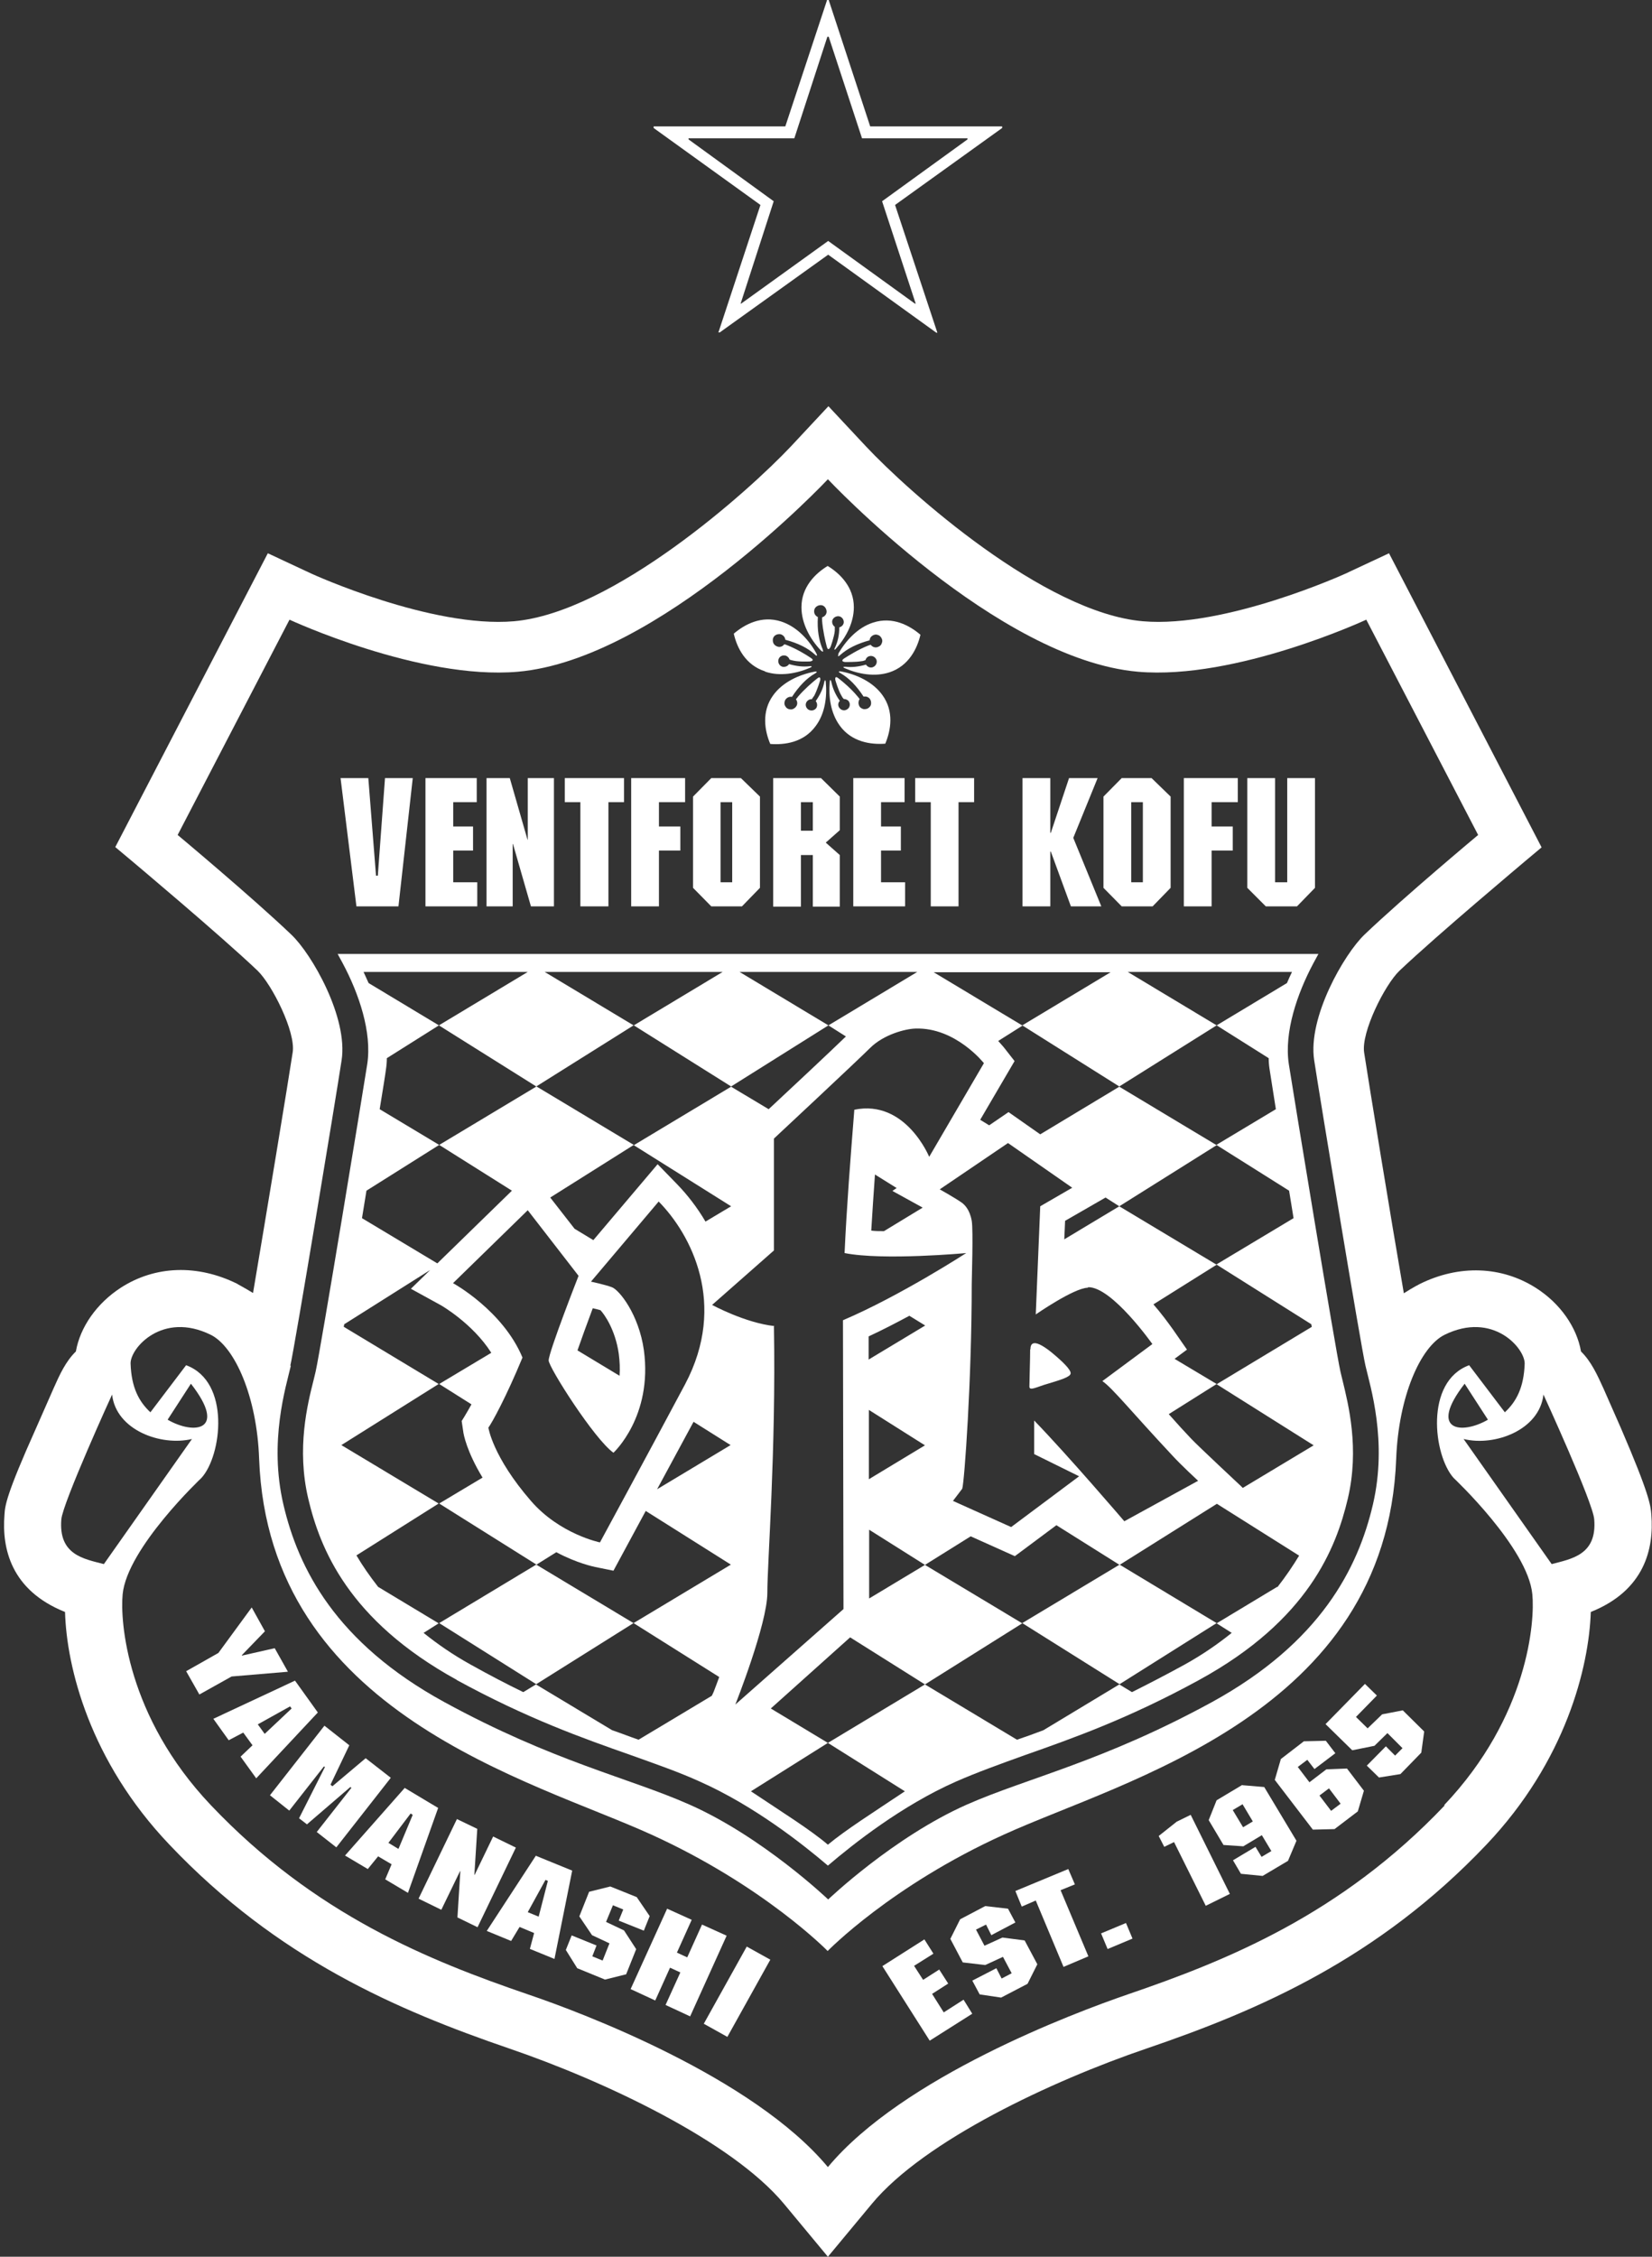 <svg width="41" height="56" viewBox="0 0 41 56" fill="none" xmlns="http://www.w3.org/2000/svg">
<rect x="0" y="0" width="41" height="56" fill="#333333" stroke="none"/>
<g clip-path="url(#clip0_306_480)">
<path d="M24.865 3.137H21.597L20.567 0H20.527L19.49 3.137H16.222V3.176L18.873 5.086L17.83 8.249H17.863L20.554 6.32L23.238 8.256H23.264L22.214 5.086L24.872 3.176V3.137H24.865ZM24.012 3.459L21.892 4.994L22.726 7.534H22.706L20.554 5.979L18.394 7.534H18.381L19.202 4.994L17.088 3.459V3.432H19.714L20.534 0.912H20.567L21.394 3.432H24.012V3.459Z" fill="white"/>
<path d="M18.414 22.491L18.861 22.031V19.767L18.388 19.308H17.653L17.2 19.767V22.031L17.653 22.491H18.421H18.414ZM17.883 19.905H18.172V21.893H17.883V19.905Z" fill="white"/>
<path d="M22.463 21.893H21.866V21.106H22.358V20.509H21.866V19.905H22.45V19.308H21.177V22.491H22.463V21.893Z" fill="white"/>
<path d="M18.998 16.669C19.359 16.788 19.766 16.715 20.101 16.571C20.186 16.532 20.127 16.525 20.088 16.532C19.937 16.551 19.766 16.532 19.583 16.479C19.55 16.532 19.484 16.558 19.419 16.545C19.346 16.525 19.3 16.446 19.32 16.367C19.34 16.289 19.419 16.249 19.497 16.269C19.543 16.282 19.583 16.322 19.596 16.367C19.628 16.381 19.668 16.387 19.694 16.394C19.838 16.427 20.108 16.413 20.108 16.413C20.206 16.394 20.167 16.354 20.127 16.328C20.003 16.243 19.773 16.105 19.543 16.013C19.517 16 19.491 15.993 19.464 15.987C19.432 16.039 19.359 16.066 19.3 16.046C19.261 16.033 19.228 16.013 19.202 15.974C19.182 15.941 19.176 15.895 19.182 15.856C19.189 15.816 19.215 15.777 19.254 15.757C19.287 15.738 19.333 15.731 19.372 15.738C19.438 15.757 19.484 15.81 19.491 15.875C19.806 15.961 20.049 16.079 20.226 16.243C20.285 16.302 20.285 16.256 20.259 16.21C20.075 15.875 19.773 15.547 19.386 15.422C18.9 15.265 18.48 15.495 18.211 15.724C18.29 16.072 18.5 16.499 18.979 16.656L18.998 16.669Z" fill="white"/>
<path d="M20.816 16.223C20.79 16.269 20.79 16.315 20.849 16.256C21.033 16.092 21.269 15.974 21.584 15.888C21.584 15.823 21.636 15.77 21.702 15.751C21.741 15.738 21.781 15.751 21.82 15.77C21.853 15.79 21.879 15.829 21.892 15.869C21.905 15.908 21.892 15.947 21.873 15.987C21.853 16.026 21.814 16.046 21.774 16.059C21.709 16.079 21.643 16.046 21.61 16C21.584 16.007 21.558 16.013 21.531 16.026C21.302 16.118 21.072 16.262 20.947 16.341C20.908 16.367 20.869 16.413 20.967 16.427C20.967 16.427 21.236 16.433 21.381 16.407C21.407 16.407 21.446 16.394 21.479 16.381C21.492 16.335 21.525 16.295 21.577 16.282C21.649 16.262 21.728 16.302 21.755 16.381C21.774 16.453 21.735 16.532 21.656 16.558C21.59 16.578 21.525 16.545 21.492 16.492C21.308 16.545 21.138 16.564 20.987 16.545C20.947 16.545 20.888 16.545 20.974 16.584C21.308 16.729 21.715 16.801 22.076 16.683C22.555 16.525 22.765 16.092 22.844 15.751C22.575 15.521 22.155 15.291 21.669 15.449C21.282 15.573 20.987 15.902 20.796 16.236L20.816 16.223Z" fill="white"/>
<path d="M21.971 18.454C22.109 18.126 22.195 17.654 21.899 17.247C21.663 16.919 21.256 16.735 20.882 16.663C20.83 16.65 20.784 16.663 20.856 16.702C21.073 16.827 21.256 17.017 21.433 17.286C21.499 17.273 21.565 17.299 21.598 17.358C21.617 17.391 21.624 17.437 21.617 17.477C21.611 17.516 21.584 17.549 21.545 17.575C21.512 17.595 21.466 17.601 21.427 17.595C21.387 17.582 21.348 17.562 21.328 17.523C21.296 17.463 21.302 17.398 21.335 17.345C21.322 17.326 21.302 17.306 21.282 17.28C21.125 17.089 20.922 16.919 20.803 16.827C20.771 16.801 20.718 16.774 20.731 16.873C20.731 16.873 20.803 17.129 20.882 17.26C20.895 17.286 20.915 17.319 20.941 17.345C20.987 17.345 21.04 17.365 21.066 17.404C21.112 17.47 21.092 17.562 21.026 17.601C20.961 17.647 20.876 17.628 20.83 17.562C20.79 17.509 20.797 17.437 20.843 17.391C20.731 17.234 20.666 17.076 20.633 16.925C20.626 16.886 20.6 16.834 20.593 16.925C20.561 17.286 20.613 17.693 20.843 18.008C21.138 18.415 21.617 18.481 21.971 18.454Z" fill="white"/>
<path d="M20.423 16.125C20.324 15.902 20.278 15.633 20.298 15.311C20.239 15.285 20.2 15.226 20.206 15.16C20.206 15.121 20.226 15.081 20.259 15.055C20.291 15.029 20.331 15.016 20.37 15.016C20.41 15.016 20.449 15.035 20.475 15.068C20.501 15.101 20.515 15.14 20.515 15.18C20.515 15.245 20.462 15.304 20.403 15.318C20.403 15.344 20.403 15.37 20.403 15.403C20.423 15.652 20.482 15.908 20.521 16.052C20.534 16.098 20.561 16.151 20.613 16.052C20.613 16.052 20.705 15.803 20.718 15.652C20.718 15.626 20.718 15.586 20.718 15.554C20.679 15.527 20.652 15.482 20.652 15.429C20.652 15.35 20.725 15.291 20.803 15.291C20.882 15.291 20.941 15.363 20.941 15.436C20.941 15.501 20.889 15.554 20.83 15.567C20.83 15.764 20.79 15.928 20.725 16.066C20.705 16.098 20.692 16.164 20.757 16.085C21 15.81 21.191 15.449 21.191 15.068C21.191 14.563 20.843 14.228 20.541 14.044C20.239 14.228 19.891 14.563 19.891 15.068C19.891 15.475 20.108 15.862 20.37 16.138C20.41 16.177 20.449 16.19 20.416 16.118L20.423 16.125Z" fill="white"/>
<path d="M19.655 17.293C19.832 17.024 20.022 16.827 20.232 16.709C20.305 16.669 20.259 16.656 20.206 16.669C19.832 16.742 19.425 16.925 19.189 17.253C18.893 17.66 18.979 18.14 19.117 18.461C19.471 18.487 19.944 18.428 20.245 18.015C20.475 17.706 20.528 17.299 20.495 16.932C20.488 16.84 20.462 16.892 20.455 16.932C20.429 17.083 20.357 17.234 20.245 17.398C20.285 17.444 20.291 17.516 20.259 17.569C20.213 17.634 20.127 17.647 20.062 17.608C19.996 17.562 19.976 17.477 20.022 17.411C20.049 17.372 20.101 17.345 20.147 17.352C20.167 17.319 20.186 17.293 20.206 17.267C20.278 17.135 20.357 16.879 20.357 16.879C20.37 16.781 20.318 16.807 20.285 16.834C20.167 16.925 19.963 17.102 19.806 17.286C19.786 17.313 19.773 17.332 19.753 17.352C19.793 17.404 19.799 17.477 19.76 17.529C19.74 17.562 19.701 17.588 19.661 17.601C19.622 17.608 19.576 17.601 19.543 17.582C19.51 17.562 19.484 17.523 19.471 17.483C19.464 17.444 19.471 17.398 19.491 17.365C19.53 17.306 19.596 17.28 19.655 17.293Z" fill="white"/>
<path d="M7.146 41.483L6.818 40.899L6.004 41.083V41.07L6.575 40.479L6.247 39.888L5.42 41.017L4.62 41.47L4.948 42.048L5.748 41.601L7.146 41.483Z" fill="white"/>
<path d="M7.317 41.706L5.295 42.651L5.676 43.183L6.037 42.993L6.267 43.308L5.971 43.59L6.359 44.128L7.888 42.494L7.323 41.706H7.317ZM6.569 43.025L6.398 42.789L7.199 42.343L7.238 42.395L6.569 43.025Z" fill="white"/>
<path d="M20.842 19.767L20.376 19.308H19.189V22.497H19.878V21.217H20.173V22.497H20.842V21.217L20.494 20.909L20.842 20.601V19.767ZM20.173 20.614H19.878V19.905H20.173V20.614Z" fill="white"/>
<path d="M23.789 22.491V19.905H24.176V19.308H22.713V19.905H23.1V22.491H23.789Z" fill="white"/>
<path d="M26.067 21.132H26.08L26.578 22.491H27.333L26.637 20.791L27.241 19.308H26.532L26.08 20.666H26.067V19.308H25.377V22.491H26.067V21.132Z" fill="white"/>
<path d="M28.606 22.491L29.053 22.031V19.767L28.58 19.308H27.839L27.386 19.767V22.031L27.839 22.491H28.606ZM28.075 19.905H28.364V21.893H28.075V19.905Z" fill="white"/>
<path d="M16.354 21.106H16.885V20.509H16.354V19.905H17.003V19.308H15.665V22.491H16.354V21.106Z" fill="white"/>
<path d="M30.07 21.106H30.595V20.509H30.07V19.905H30.72V19.308H29.381V22.491H30.07V21.106Z" fill="white"/>
<path d="M14.404 22.491H15.1V19.905H15.487V19.308H14.017V19.905H14.404V22.491Z" fill="white"/>
<path d="M12.724 20.942H12.731L13.177 22.491H13.748V19.308H13.098V20.837H13.092L12.652 19.308H12.075V22.491H12.724V20.942Z" fill="white"/>
<path d="M9.889 22.491L10.244 19.308H9.555L9.377 21.729H9.332L9.141 19.308H8.452L8.846 22.491H9.889Z" fill="white"/>
<path d="M11.845 21.893H11.248V21.106H11.74V20.509H11.248V19.905H11.832V19.308H10.559V22.491H11.845V21.893Z" fill="white"/>
<path d="M23.422 49.936L23.133 49.477L23.533 49.221L23.31 48.873L22.91 49.129L22.686 48.781L23.166 48.479L22.942 48.125L21.899 48.788L23.074 50.638L24.13 49.969L23.914 49.621L23.422 49.936Z" fill="white"/>
<path d="M24.879 48.079L24.433 48.282L24.223 47.882L24.472 47.757L24.603 48.02L25.2 47.705L25.017 47.363L24.452 47.298L23.829 47.626L23.586 48.112L23.894 48.696L24.452 48.761L24.892 48.558L25.108 48.965L24.859 49.096L24.728 48.84L24.131 49.148L24.314 49.49L24.846 49.569L25.502 49.227L25.745 48.742L25.43 48.151L24.879 48.079Z" fill="white"/>
<path d="M32.189 22.491L32.636 22.031V19.308H31.947V21.893H31.645V19.308H30.956V22.031L31.415 22.491H32.189Z" fill="white"/>
<path d="M26.677 46.76L26.513 46.379L25.2 46.924L25.358 47.311L25.706 47.16L26.395 48.807L27.012 48.545L26.322 46.904L26.677 46.76Z" fill="white"/>
<path d="M17.423 47.757L17.056 48.571L16.8 48.453L17.167 47.639L16.557 47.363L15.651 49.358L16.262 49.641L16.629 48.827L16.885 48.945L16.518 49.752L17.128 50.035L18.034 48.033L17.423 47.757Z" fill="white"/>
<path d="M18.533 48.303L17.467 50.218L18.052 50.544L19.118 48.628L18.533 48.303Z" fill="white"/>
<path d="M29.204 45.204L28.757 45.559L28.895 45.828L29.138 45.71L29.925 47.291L30.523 46.996L29.551 45.034L29.204 45.204Z" fill="white"/>
<path d="M30.831 44.292L30.194 44.673L29.998 45.165L30.365 45.782L30.857 45.815L31.317 45.539L31.553 45.933L31.31 46.077L31.159 45.828L30.601 46.162L30.798 46.497L31.336 46.55L31.966 46.176L32.176 45.677L31.376 44.344L30.838 44.299L30.831 44.292ZM30.851 45.342L30.595 44.916L30.838 44.771L31.093 45.198L30.851 45.342Z" fill="white"/>
<path d="M27.945 47.718L27.327 47.976L27.489 48.364L28.107 48.105L27.945 47.718Z" fill="white"/>
<path d="M34.303 42.54L33.942 42.888L33.653 42.605L34.172 42.074L33.876 41.785L32.898 42.783L33.561 43.432L34.112 43.321L34.434 43.006L34.808 43.38L34.624 43.564L34.395 43.334L33.922 43.813L34.224 44.108L34.756 44.023L35.274 43.491L35.346 42.966L34.815 42.441L34.303 42.54Z" fill="white"/>
<path d="M32.918 43.905L32.498 44.226L32.209 43.846L32.445 43.669L32.623 43.898L33.141 43.505L32.905 43.196L32.36 43.209L31.789 43.649L31.638 44.167L32.583 45.401L33.121 45.388L33.699 44.948L33.85 44.436L33.43 43.885L32.925 43.905H32.918ZM33.036 44.935L32.747 44.555L32.983 44.377L33.272 44.758L33.036 44.935Z" fill="white"/>
<path d="M15.487 47.902L15.041 47.691L15.212 47.278L15.468 47.383L15.356 47.659L15.979 47.908L16.124 47.547L15.802 47.075L15.146 46.812L14.621 46.943L14.378 47.554L14.693 48.02L15.126 48.223L14.956 48.65L14.7 48.545L14.805 48.276L14.188 48.026L14.043 48.387L14.326 48.84L15.015 49.122L15.54 48.991L15.789 48.367L15.487 47.902Z" fill="white"/>
<path d="M13.302 46.044L12.081 47.915L12.685 48.164L12.895 47.816L13.256 47.967L13.151 48.361L13.761 48.61L14.201 46.418L13.302 46.051V46.044ZM13.367 47.56L13.098 47.449L13.538 46.648L13.597 46.674L13.367 47.567V47.56Z" fill="white"/>
<path d="M10.04 44.371L8.563 46.044L9.128 46.379L9.384 46.064L9.719 46.261L9.561 46.635L10.125 46.97L10.874 44.863L10.04 44.364V44.371ZM9.889 45.88L9.64 45.729L10.191 45.001L10.243 45.034L9.889 45.88Z" fill="white"/>
<path d="M9.075 43.629L8.249 44.325L8.203 44.285L8.669 43.308L8.052 42.822L6.7 44.548L7.179 44.929L8.039 43.833L8.065 43.846L7.422 45.119L7.618 45.27L8.695 44.344L8.721 44.364L7.861 45.46L8.347 45.841L9.699 44.115L9.075 43.629Z" fill="white"/>
<path d="M40.984 37.585C40.964 37.355 40.944 37.099 40.229 35.439L39.796 34.455C39.638 34.107 39.487 33.779 39.238 33.536C39.133 32.932 38.719 32.341 38.122 31.961C37.269 31.416 36.212 31.377 35.235 31.862C35.235 31.862 35.064 31.948 34.841 32.092C34.519 30.228 33.968 26.855 33.856 26.12C33.778 25.614 34.368 24.44 34.729 24.092C35.661 23.206 37.84 21.381 37.86 21.362L38.26 21.027L34.473 13.729L33.391 14.235C33.391 14.235 30.411 15.593 28.363 15.416C25.916 15.206 22.569 12.226 21.486 11.071L20.56 10.08L19.635 11.071C18.552 12.22 15.205 15.199 12.757 15.416C10.71 15.593 7.756 14.248 7.73 14.235L6.647 13.729L2.861 21.02L3.261 21.355C3.261 21.355 5.459 23.199 6.391 24.085C6.752 24.433 7.343 25.608 7.264 26.113C7.153 26.848 6.595 30.221 6.28 32.085C6.057 31.948 5.886 31.862 5.886 31.856C4.902 31.37 3.852 31.403 2.998 31.954C2.401 32.341 1.988 32.932 1.883 33.536C1.633 33.779 1.482 34.107 1.331 34.448L0.898 35.432C0.15 37.099 0.124 37.362 0.111 37.592C0.045 38.418 0.268 39.462 1.614 40C1.653 41.365 2.224 43.695 4.206 45.775C6.89 48.604 9.85 49.877 12.646 50.835C14.969 51.629 18.152 53.119 19.458 54.688L20.547 56L21.637 54.688C22.943 53.112 26.119 51.629 28.449 50.835C31.244 49.883 34.204 48.604 36.889 45.775C38.864 43.695 39.435 41.365 39.481 40C40.826 39.462 41.049 38.418 40.984 37.592V37.585ZM7.205 33.89C7.323 33.378 8.334 27.255 8.478 26.31C8.642 25.247 7.737 23.672 7.231 23.193C6.247 22.254 4.409 20.719 4.409 20.719L7.185 15.377C7.185 15.377 10.421 16.879 12.849 16.669C16.347 16.367 20.547 11.892 20.547 11.892C20.547 11.892 24.747 16.367 28.245 16.669C30.674 16.879 33.909 15.377 33.909 15.377L36.685 20.719C36.685 20.719 34.847 22.254 33.863 23.193C33.358 23.678 32.452 25.247 32.616 26.31C32.761 27.262 33.771 33.385 33.889 33.89C34.007 34.402 34.441 35.761 34.073 37.336C33.706 38.904 32.78 40.755 30.076 42.238C27.372 43.715 25.489 44.121 23.999 44.778C22.175 45.585 20.554 47.134 20.554 47.134C20.554 47.134 18.933 45.585 17.108 44.778C15.612 44.115 13.735 43.715 11.031 42.238C8.327 40.761 7.402 38.911 7.034 37.336C6.667 35.767 7.1 34.402 7.218 33.89H7.205ZM1.522 37.703C1.555 37.296 2.782 34.599 2.782 34.605C2.88 35.485 3.989 35.892 4.764 35.708L2.578 38.812C2.073 38.681 1.45 38.582 1.522 37.703ZM4.16 35.229L4.738 34.336C5.656 35.511 4.816 35.609 4.16 35.229ZM35.858 44.797C33.279 47.514 30.444 48.65 27.989 49.49C26.651 49.949 22.404 51.544 20.547 53.775C18.69 51.544 14.444 49.943 13.105 49.49C10.651 48.65 7.815 47.514 5.236 44.797C3.136 42.586 2.979 40.217 3.044 39.56C3.156 38.412 5 36.673 5 36.673C5.505 36.121 5.729 34.284 4.619 33.877L3.733 35.045C3.451 34.783 3.261 34.435 3.241 33.838C3.228 33.457 4.029 32.532 5.23 33.122C5.827 33.418 6.378 34.658 6.431 36.2C6.667 42.527 13.19 44.167 16.17 45.526C18.966 46.799 20.541 48.413 20.541 48.413C20.541 48.413 22.116 46.792 24.911 45.526C27.891 44.167 34.414 42.533 34.651 36.2C34.71 34.651 35.254 33.418 35.852 33.122C37.053 32.532 37.847 33.457 37.84 33.838C37.82 34.435 37.63 34.783 37.348 35.045L36.462 33.877C35.353 34.284 35.576 36.115 36.075 36.673C36.075 36.673 37.919 38.405 38.03 39.56C38.096 40.217 37.938 42.586 35.838 44.797H35.858ZM36.928 35.229C36.272 35.609 35.438 35.511 36.35 34.336L36.928 35.229ZM38.51 38.812L36.324 35.708C37.099 35.898 38.208 35.485 38.306 34.605C38.306 34.605 39.54 37.29 39.566 37.703C39.638 38.582 39.008 38.681 38.51 38.812Z" fill="white"/>
<path d="M12.239 45.572L11.78 46.523H11.773L11.845 45.382L11.34 45.139L10.388 47.114L10.953 47.39L11.418 46.431H11.425L11.353 47.58L11.852 47.823L12.803 45.847L12.239 45.572Z" fill="white"/>
<path d="M11.333 41.687C13.085 42.645 14.457 43.13 15.671 43.557C16.275 43.774 16.846 43.971 17.364 44.207C18.71 44.804 19.924 45.762 20.547 46.294C21.171 45.762 22.378 44.804 23.73 44.207C24.255 43.977 24.82 43.774 25.423 43.557C26.637 43.13 28.009 42.645 29.761 41.687C32.472 40.203 33.161 38.412 33.45 37.191C33.745 35.944 33.463 34.842 33.318 34.245C33.299 34.159 33.279 34.093 33.266 34.028C33.141 33.47 32.111 27.203 31.986 26.402C31.868 25.614 32.19 24.663 32.596 23.902L32.721 23.672H8.38L8.505 23.902C8.911 24.663 9.233 25.614 9.115 26.402C8.99 27.203 7.96 33.47 7.835 34.028C7.822 34.093 7.802 34.159 7.783 34.245C7.632 34.842 7.356 35.944 7.651 37.191C7.94 38.412 8.636 40.203 11.34 41.687H11.333ZM11.241 31.843L13.098 30.031L14.359 31.659C14.359 31.659 13.617 33.549 13.617 33.759C13.617 33.929 14.752 35.715 15.225 36.049C15.225 36.049 16.203 35.15 15.98 33.503C15.855 32.617 15.369 32.007 15.185 31.941C15.008 31.875 14.667 31.803 14.667 31.803L16.347 29.815C17.148 30.628 18.06 32.354 17.003 34.349C16.111 36.023 14.89 38.274 14.89 38.274C14.89 38.274 13.893 38.071 13.177 37.244C12.226 36.148 12.121 35.426 12.121 35.426C12.213 35.301 12.56 34.671 12.967 33.687C12.482 32.519 11.248 31.843 11.248 31.843H11.241ZM14.72 32.466C14.785 32.479 14.851 32.499 14.903 32.512C15.002 32.617 15.271 32.998 15.356 33.588C15.382 33.785 15.389 33.969 15.376 34.139L14.332 33.509C14.424 33.247 14.562 32.86 14.713 32.459L14.72 32.466ZM17.213 35.281L18.132 35.859L16.308 36.955C16.636 36.351 16.971 35.728 17.213 35.281ZM19.222 32.906C18.493 32.827 17.673 32.381 17.673 32.381L19.208 31.029V28.253C19.208 28.253 21.249 26.349 21.591 26.008C21.932 25.667 22.477 25.529 22.72 25.523C23.717 25.49 24.419 26.382 24.419 26.382L23.061 28.706C23.061 28.706 22.477 27.275 21.203 27.537C21.105 28.778 21.013 29.946 20.961 31.094C21.919 31.285 23.98 31.094 23.98 31.094C23.98 31.094 22.339 32.157 20.921 32.761L20.934 39.928L18.25 42.297C18.25 42.297 19.044 40.295 19.044 39.528C19.044 38.76 19.261 36.023 19.208 32.912L19.222 32.906ZM27.005 31.941C27.596 31.928 28.6 33.352 28.6 33.352L27.359 34.271C27.615 34.448 28.062 35.012 29.099 36.121C29.302 36.344 29.735 36.745 29.735 36.745L27.904 37.749C27.904 37.749 26.5 36.108 25.666 35.249C25.666 35.327 25.666 36.082 25.666 36.082L26.782 36.633L25.095 37.893L23.651 37.244L23.881 36.942C23.934 36.791 24.117 34.245 24.117 31.862C24.117 31.744 24.157 30.523 24.117 30.294C24.065 30.005 23.934 29.893 23.875 29.847C23.71 29.729 23.323 29.513 23.323 29.513L25.017 28.364L26.611 29.473L25.817 29.933L25.706 32.617C25.706 32.617 26.651 31.961 26.998 31.954L27.005 31.941ZM22.89 29.972L21.939 30.55C21.827 30.55 21.722 30.55 21.623 30.537C21.65 30.07 21.683 29.611 21.715 29.145L22.253 29.48L22.148 29.552L22.897 29.965L22.89 29.972ZM21.558 33.739V33.162C21.899 33.004 22.24 32.827 22.569 32.65L22.962 32.892L21.564 33.733L21.558 33.739ZM22.956 35.865L21.564 36.706V34.986L22.956 35.865ZM31.697 39.377L30.195 40.282L30.569 40.519C30.227 40.794 29.84 41.063 29.4 41.306C28.934 41.562 28.501 41.785 28.094 41.989L27.779 41.798L25.896 42.934C25.673 43.019 25.456 43.098 25.24 43.17L22.956 41.798L20.547 43.249L22.457 44.45C21.663 44.981 20.987 45.408 20.547 45.775C20.108 45.401 19.432 44.981 18.637 44.45L20.547 43.249L19.13 42.395L21.099 40.63L22.956 41.798L25.371 40.282L22.956 38.832L21.571 39.665V37.959L22.956 38.832L24.091 38.123L25.187 38.615L26.218 37.847L27.786 38.832L30.201 37.316L32.242 38.602C32.091 38.852 31.914 39.114 31.704 39.383L31.697 39.377ZM27.576 24.118L25.371 25.444L27.779 26.96L30.195 25.444L27.989 24.118H32.065C32.026 24.203 31.98 24.295 31.94 24.394L30.195 25.444L31.487 26.258C31.487 26.343 31.494 26.435 31.507 26.52C31.533 26.671 31.586 27.039 31.665 27.524L30.188 28.41L31.993 29.546C32.032 29.769 32.065 29.998 32.104 30.228L30.188 31.377L32.544 32.86C32.544 32.86 32.55 32.899 32.557 32.925L30.195 34.349L32.603 35.865L30.844 36.922L30.798 36.876C30.798 36.876 29.715 35.865 29.558 35.695C29.407 35.537 29.203 35.314 29.007 35.091L30.195 34.343L29.151 33.719L29.459 33.49L29.112 32.991C28.98 32.807 28.816 32.584 28.626 32.367L30.195 31.383L27.779 29.933L26.414 30.753L26.434 30.294L27.438 29.716L27.779 29.933L30.195 28.417L27.779 26.966L25.817 28.148L25.03 27.596L24.55 27.924L24.327 27.787L25.18 26.33L24.918 25.995C24.918 25.995 24.859 25.923 24.774 25.831L25.377 25.45L23.172 24.125H27.589L27.576 24.118ZM9.095 29.546L10.9 28.41L9.423 27.524C9.502 27.039 9.561 26.678 9.581 26.52C9.594 26.435 9.601 26.343 9.601 26.258L10.893 25.444L9.148 24.394C9.102 24.295 9.062 24.203 9.023 24.118H13.098L10.893 25.444L13.309 26.96L15.724 25.444L13.518 24.118H17.935L15.73 25.444L18.145 26.96L20.56 25.444L18.355 24.118H22.765L20.56 25.444L20.994 25.719C20.587 26.113 19.655 26.986 19.077 27.524L18.145 26.966L15.73 28.417L18.145 29.933L17.509 30.313C17.305 29.965 17.062 29.651 16.8 29.381L16.321 28.889L14.726 30.773L14.26 30.491L13.656 29.716L15.73 28.41L13.315 26.96L10.9 28.41L12.705 29.546L10.854 31.35L8.984 30.228C9.023 29.998 9.056 29.775 9.095 29.546ZM8.531 32.925C8.531 32.925 8.537 32.886 8.544 32.86L10.677 31.514L10.198 31.98L10.939 32.387C10.939 32.387 11.727 32.834 12.193 33.569L10.9 34.343L11.701 34.848C11.563 35.098 11.458 35.262 11.458 35.262L11.497 35.524C11.504 35.59 11.582 36.016 11.976 36.666L10.9 37.309L13.315 38.825L13.807 38.517C14.319 38.792 14.746 38.878 14.772 38.884L15.225 38.976C15.225 38.976 15.586 38.307 16.026 37.493L18.139 38.825L15.724 40.276L17.85 41.614C17.804 41.739 17.758 41.864 17.712 41.982C17.706 42.002 17.692 42.021 17.666 42.08L15.848 43.17C15.638 43.098 15.422 43.012 15.192 42.934L13.302 41.798L12.987 41.989C12.58 41.792 12.14 41.562 11.681 41.306C11.241 41.063 10.854 40.794 10.513 40.519L10.887 40.282L9.384 39.377C9.174 39.108 8.997 38.852 8.846 38.596L10.887 37.309L8.472 35.859L10.887 34.343L8.524 32.919L8.531 32.925Z" fill="white"/>
<path d="M13.308 41.792L15.723 40.276L13.308 38.825L10.9 40.276L13.308 41.792Z" fill="white"/>
<path d="M25.371 40.276L27.786 41.792L30.194 40.276L27.786 38.825L25.371 40.276Z" fill="white"/>
<path d="M25.567 33.483C25.567 33.733 25.548 34.271 25.548 34.408C25.548 34.527 25.745 34.408 26.027 34.33C26.303 34.245 26.565 34.172 26.572 34.08C26.578 33.989 26.381 33.792 26.093 33.555C25.594 33.155 25.574 33.391 25.574 33.483H25.567Z" fill="white"/>
</g>
<defs>
<clipPath id="clip0_306_480">
<rect width="40.899" height="56" fill="white" transform="translate(0.098)"/>
</clipPath>
</defs>
</svg>
